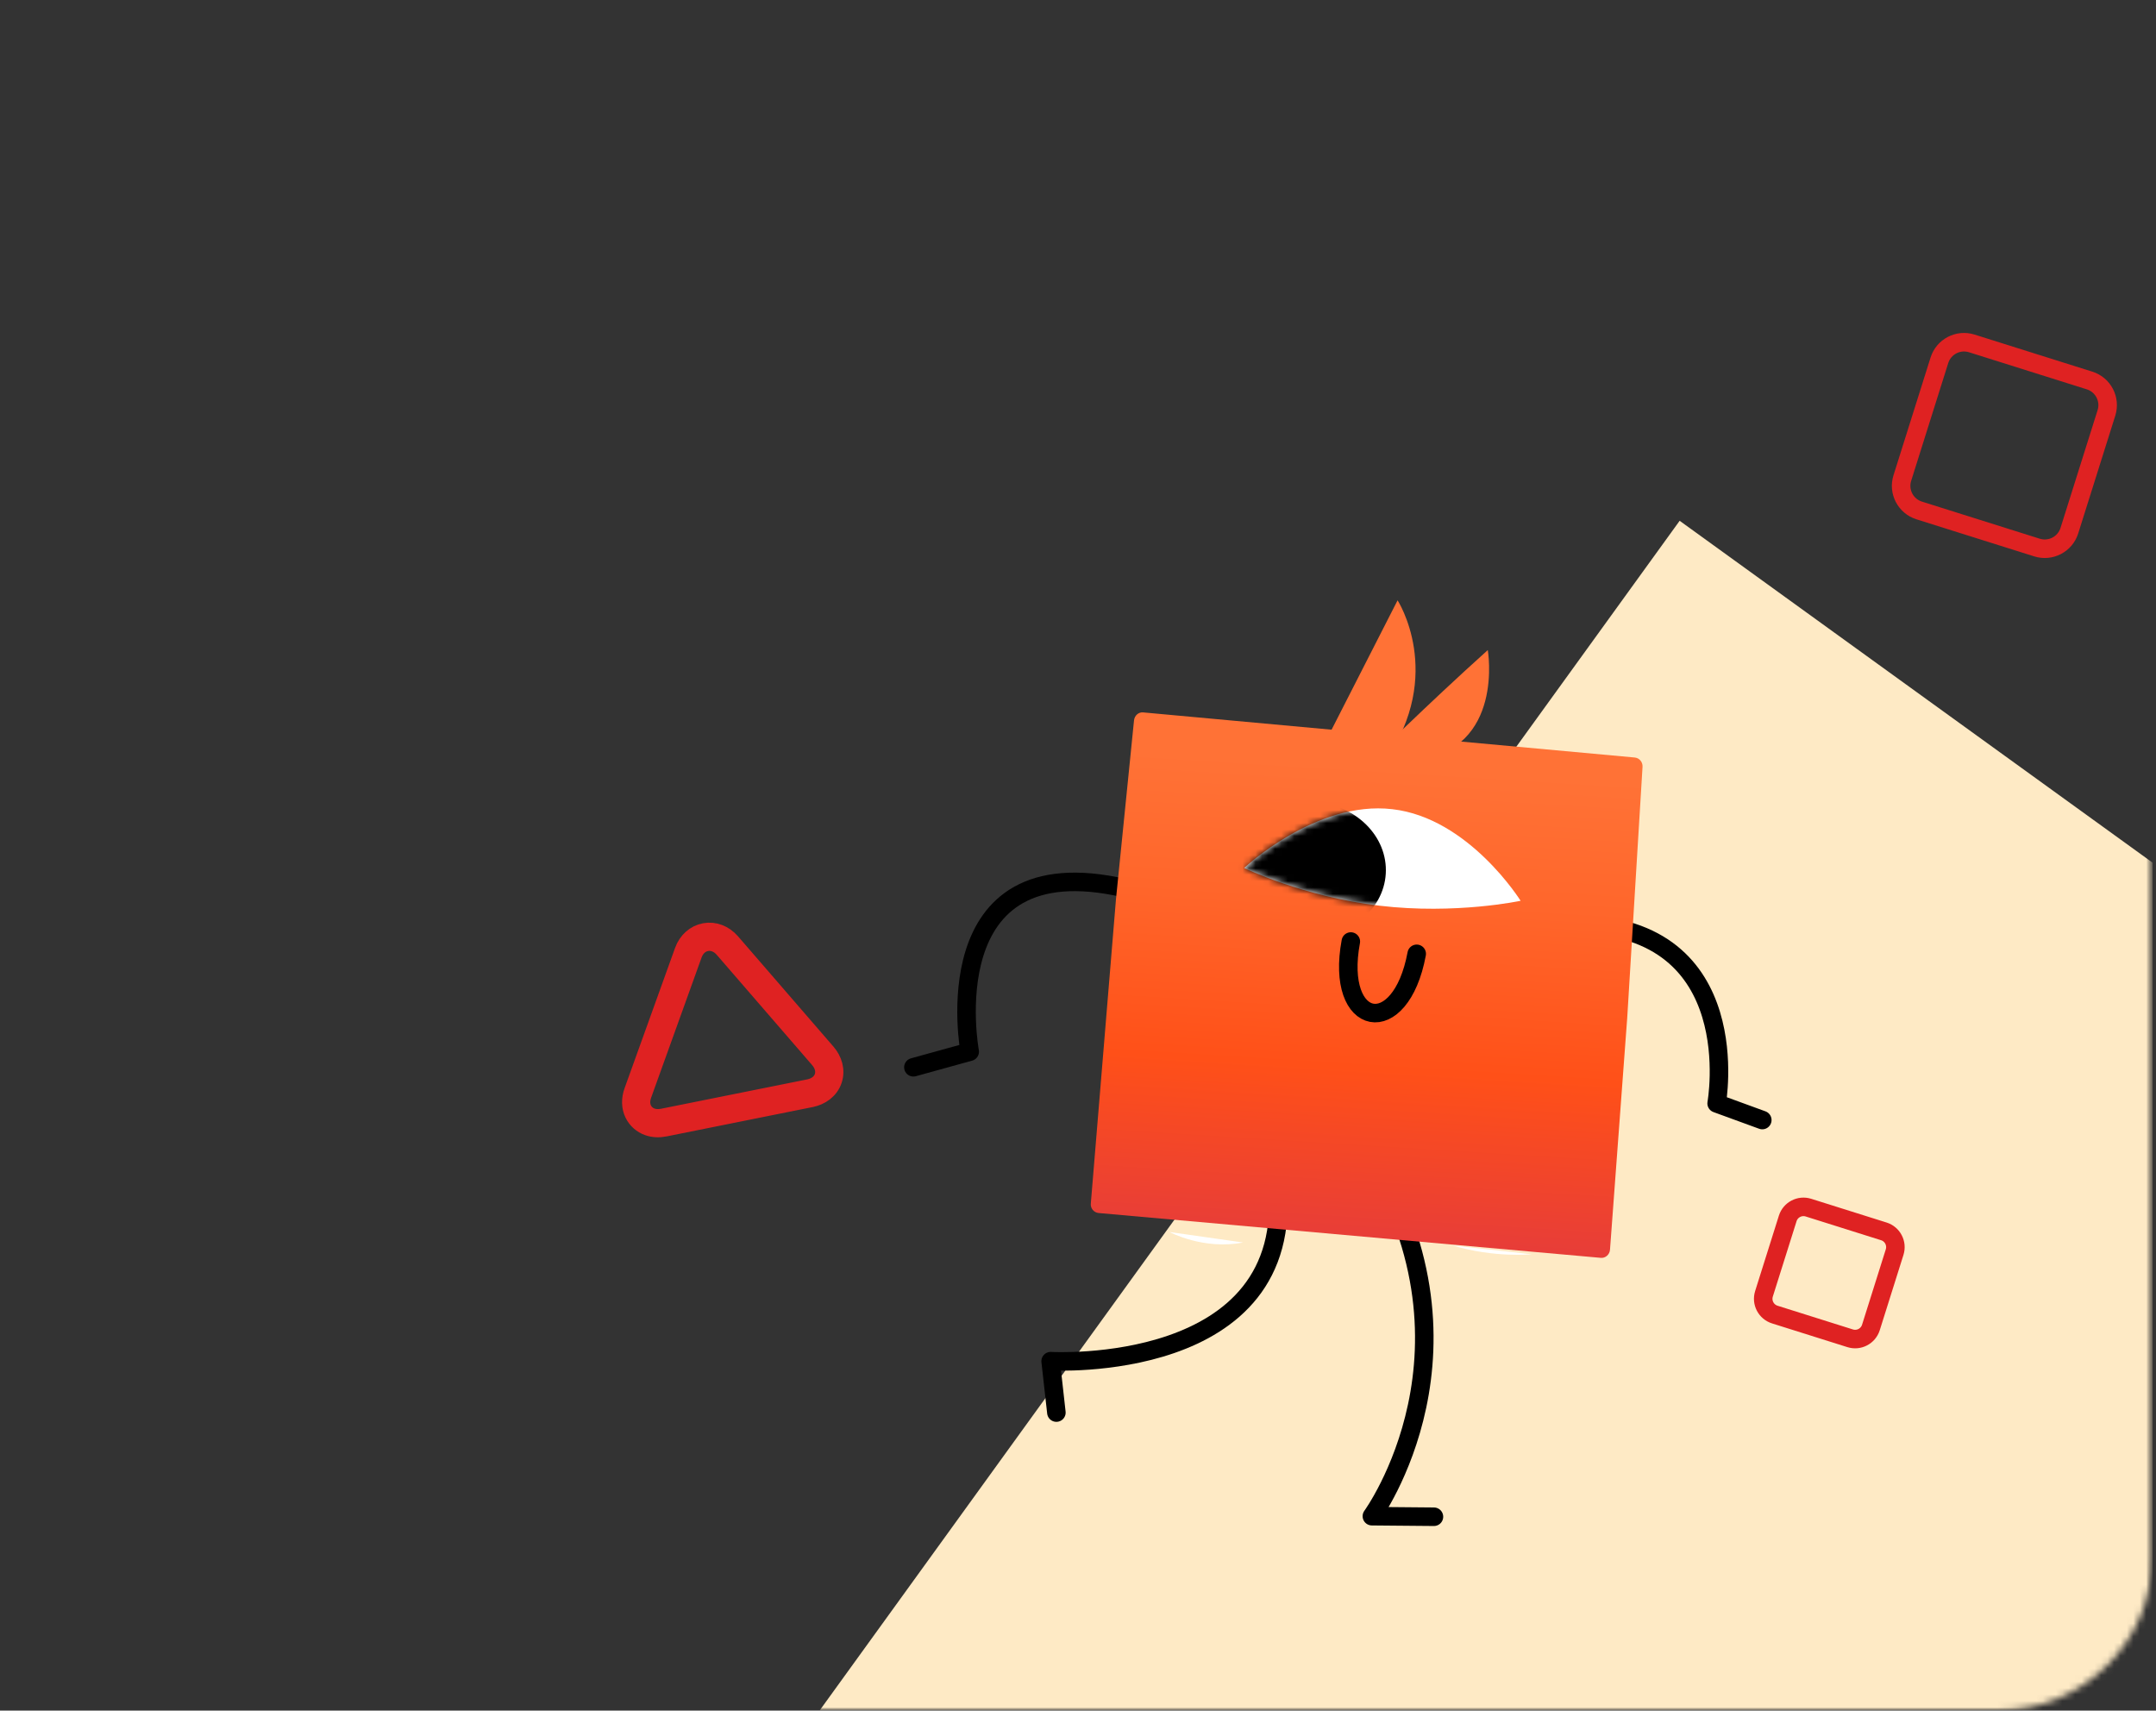 <?xml version="1.0" encoding="UTF-8"?> <svg xmlns="http://www.w3.org/2000/svg" width="334" height="265" viewBox="0 0 334 265" fill="none"><rect x="0" y="0" width="334" height="265" fill="#333333" stroke="none"/> <g clip-path="url(#clip0_60_252)"> <mask id="mask0_60_252" style="mask-type:luminance" maskUnits="userSpaceOnUse" x="0" y="0" width="334" height="265"> <path d="M333.5 0H0.5V265H333.5V0Z" fill="white"></path> </mask> <g mask="url(#mask0_60_252)"> <mask id="mask1_60_252" style="mask-type:alpha" maskUnits="userSpaceOnUse" x="0" y="0" width="334" height="265"> <path d="M309.5 0H24.5C11.245 0 0.5 10.745 0.5 24V241C0.5 254.255 11.245 265 24.5 265H309.5C322.755 265 333.5 254.255 333.5 241V24C333.5 10.745 322.755 0 309.5 0Z" fill="white"></path> </mask> <g mask="url(#mask1_60_252)"> <path d="M260.205 80.679L112.025 285.663L245.069 381.838L393.249 176.855L260.205 80.679Z" fill="#FEEAC5"></path> <path d="M237.286 194.31C237.286 194.31 231.468 194.891 225.027 192.938L237.286 194.31Z" fill="white"></path> <path d="M181.184 190.861C181.184 190.861 186.462 193.686 192.57 192.481L181.184 190.861Z" fill="white"></path> </g> <path d="M129.013 167.324C129.532 165.802 129.04 164.239 128.017 163.062L128.016 163.06L113.261 146.005C112.169 144.74 110.649 144.165 109.166 144.441C107.687 144.716 106.483 145.793 105.929 147.331L98.115 169.043C97.665 170.292 97.709 171.492 98.189 172.5C98.658 173.485 99.49 174.165 100.397 174.492C101.231 174.791 102.115 174.814 102.985 174.642L102.989 174.641L125.618 170.095L125.62 170.094C127.15 169.784 128.496 168.848 129.013 167.324ZM129.013 167.324L127.594 166.84M127.594 166.84C127.287 167.742 126.461 168.394 125.323 168.624L102.693 173.171C102.039 173.301 101.437 173.272 100.904 173.08C99.775 172.674 98.862 171.395 99.526 169.551L107.341 147.838C108.124 145.662 110.561 145.172 112.126 146.985L126.884 164.045C127.644 164.919 127.901 165.937 127.594 166.84Z" stroke="#DF2222" stroke-width="2.87"></path> <path d="M323.709 58.946L305.462 53.201C303.355 52.538 301.109 53.708 300.445 55.815L294.701 74.063C294.037 76.17 295.208 78.416 297.315 79.079L315.562 84.824C317.67 85.487 319.916 84.317 320.579 82.21L326.324 63.962C326.987 61.855 325.816 59.609 323.709 58.946Z" stroke="#DF2222" stroke-width="2.87"></path> <path d="M291.837 190.76L280.157 187.083C278.808 186.659 277.371 187.408 276.946 188.757L273.269 200.436C272.845 201.785 273.594 203.222 274.942 203.647L286.622 207.324C287.971 207.749 289.408 206.999 289.833 205.651L293.51 193.971C293.934 192.622 293.185 191.185 291.837 190.76Z" stroke="#DF2222" stroke-width="2.87"></path> <path d="M211.172 177.113C231.671 208.624 212.527 234.883 212.527 234.883L222.141 234.968" stroke="black" stroke-width="2.87" stroke-miterlimit="10" stroke-linecap="round" stroke-linejoin="round"></path> <path d="M197.872 183.297C200.922 213.071 162.762 210.869 162.762 210.869L163.651 218.831" stroke="black" stroke-width="2.87" stroke-miterlimit="10" stroke-linecap="round" stroke-linejoin="round"></path> <path d="M273.008 173.514L265.935 170.93C265.935 170.93 270.89 143.528 244.25 143.146" stroke="black" stroke-width="2.87" stroke-miterlimit="10" stroke-linecap="round" stroke-linejoin="round"></path> <path d="M141.5 165.339L150.225 162.925C150.225 162.925 144.211 130.652 174.239 137.598" stroke="black" stroke-width="2.87" stroke-miterlimit="10" stroke-linecap="round" stroke-linejoin="round"></path> <path d="M170.173 187.914C169.453 187.829 168.902 187.194 168.987 186.431L172.884 139.292L175.679 111.593C175.764 110.831 176.399 110.28 177.119 110.365L253.27 117.353C253.99 117.438 254.498 118.073 254.456 118.793L252.084 157.674L249.416 193.589C249.373 194.351 248.696 194.944 247.976 194.86L170.173 187.914Z" fill="url(#paint0_linear_60_252)"></path> <path d="M209.264 145.857C206.765 159.283 216.972 161.231 219.471 147.763" stroke="black" stroke-width="2.87" stroke-miterlimit="10" stroke-linecap="round"></path> <path d="M235.567 139.546C235.567 139.546 225.529 141.706 213.713 140.309C201.896 138.911 192.748 134.464 192.748 134.464C192.748 134.464 203.887 123.96 215.704 125.358C227.562 126.713 235.567 139.546 235.567 139.546Z" fill="white"></path> <mask id="mask2_60_252" style="mask-type:luminance" maskUnits="userSpaceOnUse" x="192" y="125" width="44" height="16"> <path d="M235.567 139.546C235.567 139.546 225.529 141.706 213.713 140.309C201.896 138.911 192.748 134.464 192.748 134.464C192.748 134.464 203.887 123.96 215.704 125.358C227.562 126.713 235.567 139.546 235.567 139.546Z" fill="white"></path> </mask> <g mask="url(#mask2_60_252)"> <path d="M214.678 135.35C215.02 129.607 210.055 124.638 203.587 124.252C197.12 123.867 191.599 128.21 191.257 133.954C190.914 139.698 195.88 144.667 202.347 145.053C208.815 145.438 214.336 141.094 214.678 135.35Z" fill="black"></path> </g> <path d="M230.483 100.708C230.483 100.708 233.109 115.956 219.471 117.777H212.398C212.398 117.777 220.784 109.433 230.483 100.708Z" fill="url(#paint1_linear_60_252)"></path> <path d="M204.691 116.167L216.508 93C216.508 93 223.877 104.393 214.644 117.819L204.691 116.167Z" fill="url(#paint2_linear_60_252)"></path> </g> </g> <defs> <linearGradient id="paint0_linear_60_252" x1="207.881" y1="214.336" x2="213.827" y2="118.737" gradientUnits="userSpaceOnUse"> <stop stop-color="#D22C54"></stop> <stop offset="0.146" stop-color="#E03742"></stop> <stop offset="0.511" stop-color="#FF5018"></stop> <stop offset="0.787" stop-color="#FF662B"></stop> <stop offset="1" stop-color="#FF7236"></stop> </linearGradient> <linearGradient id="paint1_linear_60_252" x1="215.051" y1="215.179" x2="220.998" y2="119.58" gradientUnits="userSpaceOnUse"> <stop stop-color="#D22C54"></stop> <stop offset="0.146" stop-color="#E03742"></stop> <stop offset="0.511" stop-color="#FF5018"></stop> <stop offset="0.787" stop-color="#FF662B"></stop> <stop offset="1" stop-color="#FF7236"></stop> </linearGradient> <linearGradient id="paint2_linear_60_252" x1="205.503" y1="214.585" x2="211.449" y2="118.986" gradientUnits="userSpaceOnUse"> <stop stop-color="#D22C54"></stop> <stop offset="0.146" stop-color="#E03742"></stop> <stop offset="0.511" stop-color="#FF5018"></stop> <stop offset="0.787" stop-color="#FF662B"></stop> <stop offset="1" stop-color="#FF7236"></stop> </linearGradient> <clipPath id="clip0_60_252"> <rect width="333" height="265" fill="white" transform="translate(0.5)"></rect> </clipPath> </defs> </svg> 